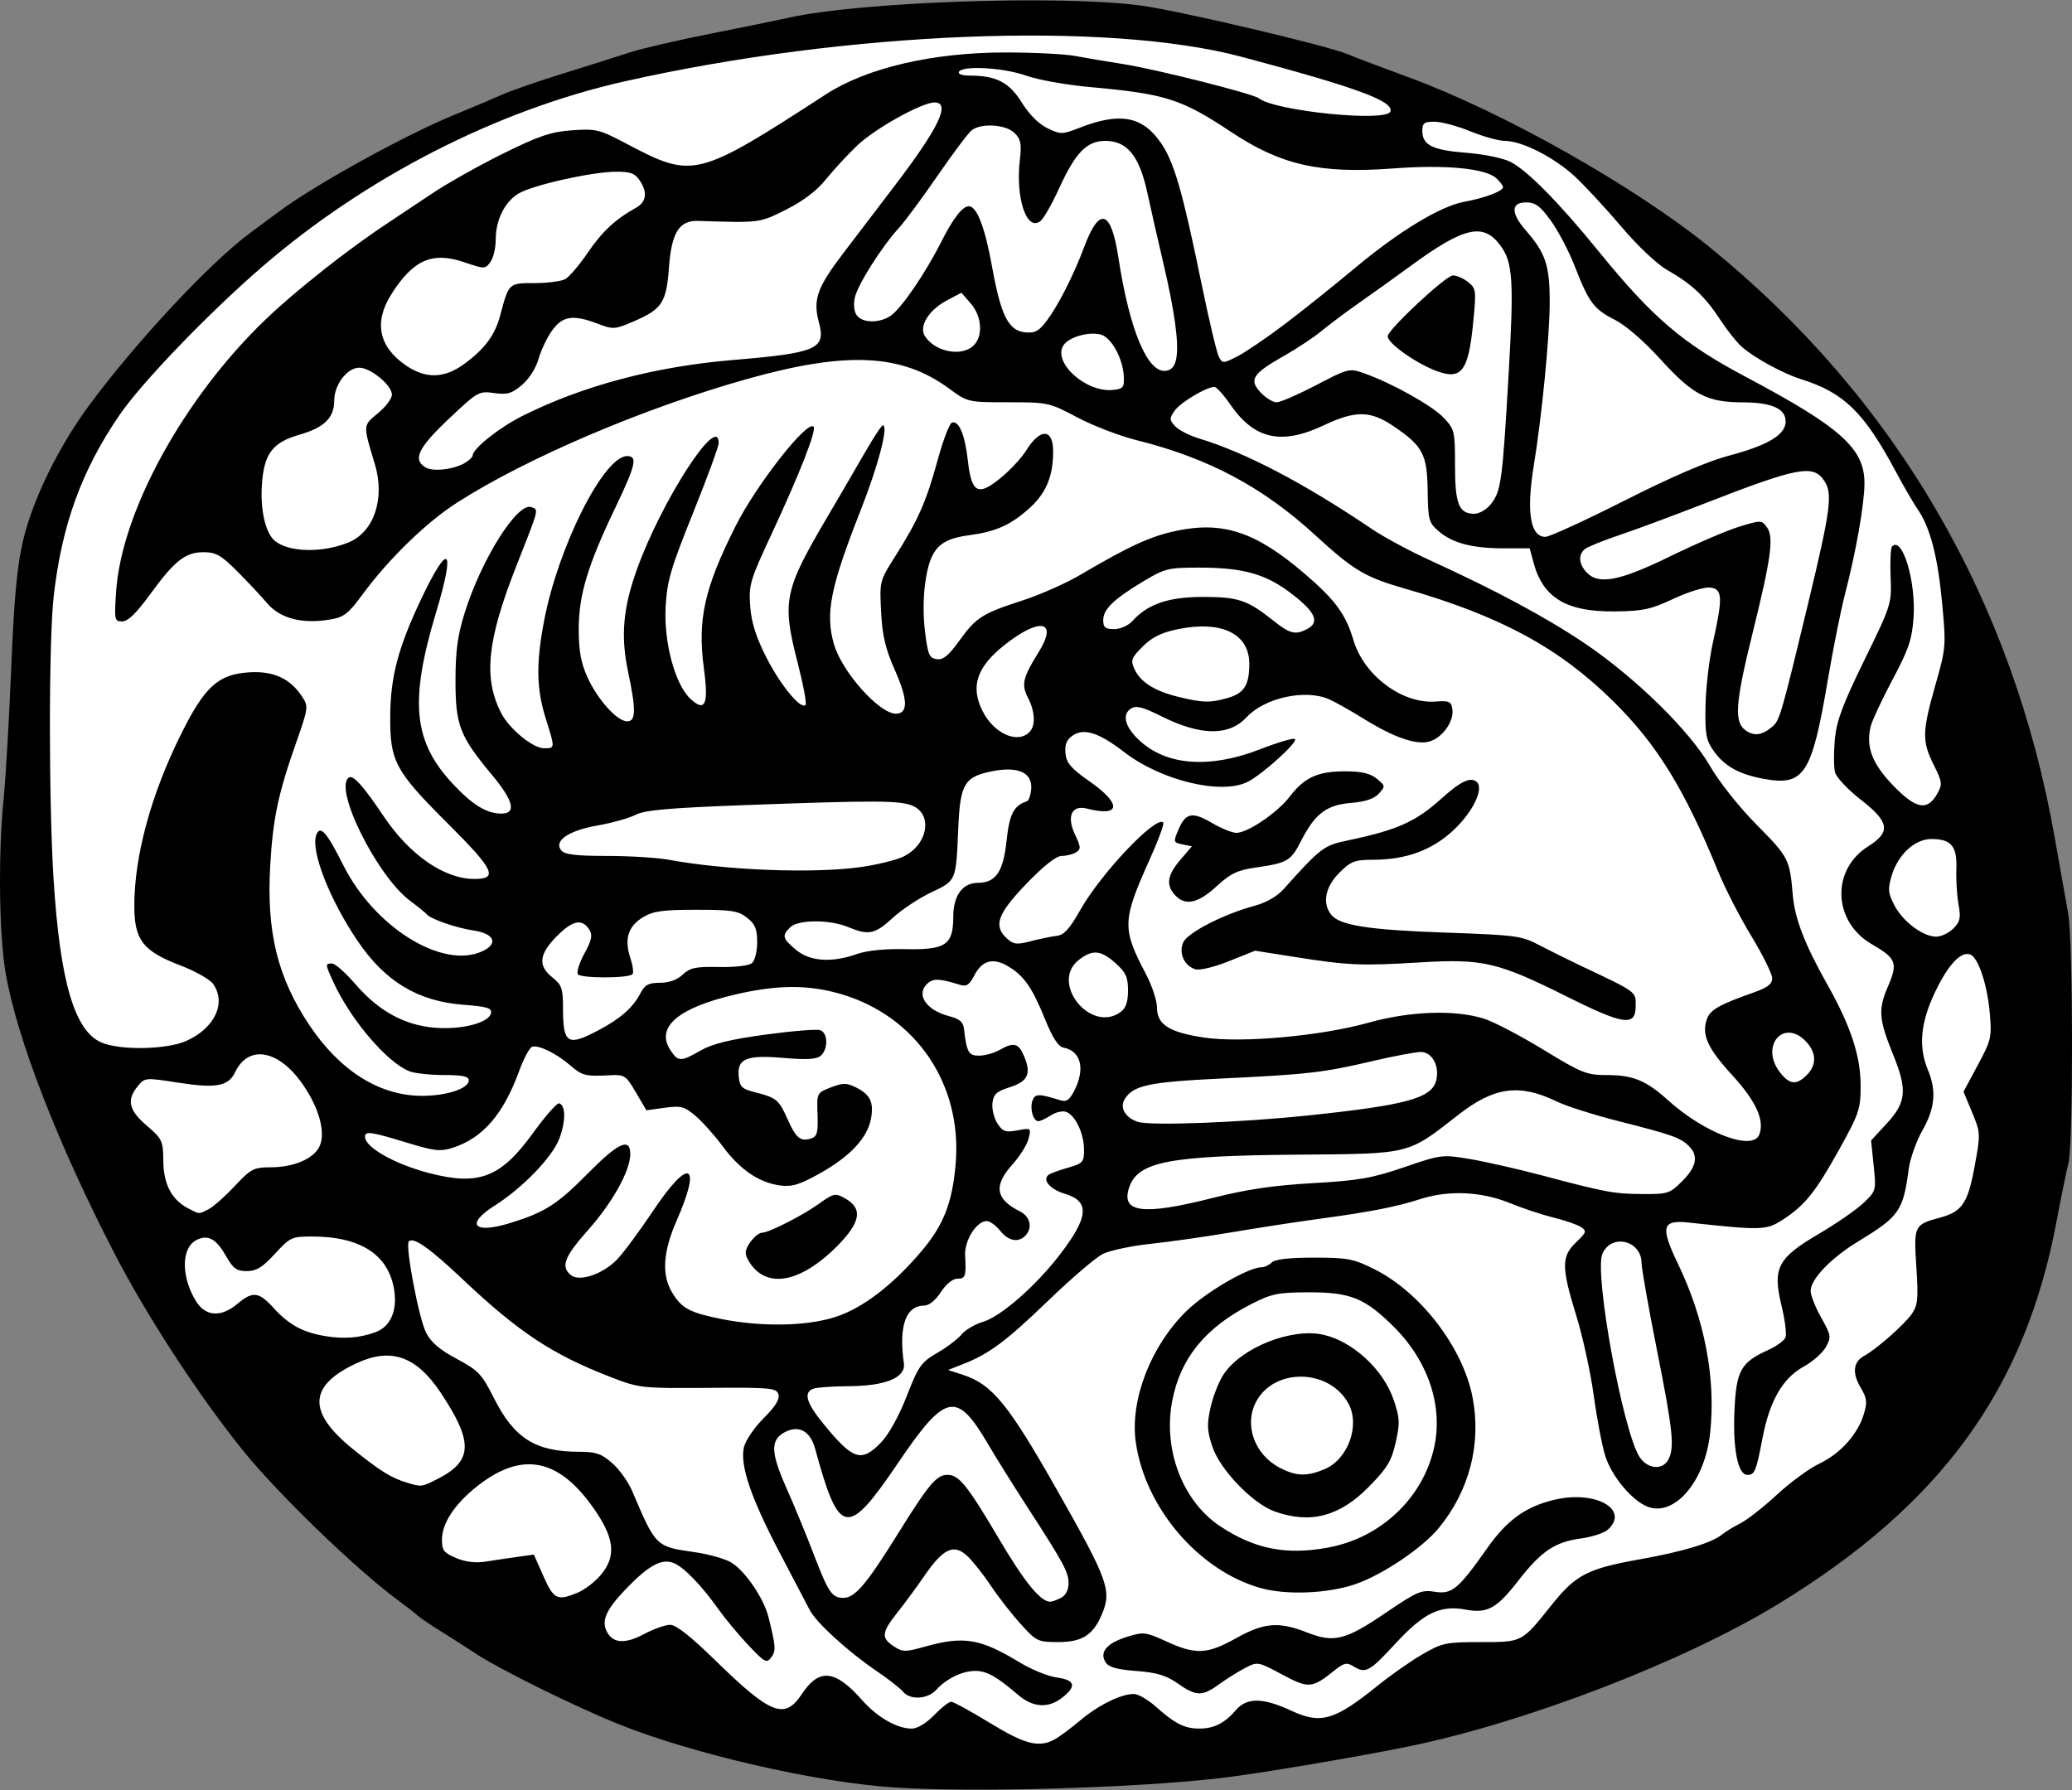 <?xml version="1.0" encoding="UTF-8" standalone="no"?>
<!-- Created with Inkscape (http://www.inkscape.org/) -->

<svg
   xmlns:dc="http://purl.org/dc/elements/1.1/"
   xmlns:cc="http://creativecommons.org/ns#"
   xmlns:rdf="http://www.w3.org/1999/02/22-rdf-syntax-ns#"
   xmlns:svg="http://www.w3.org/2000/svg"
   xmlns="http://www.w3.org/2000/svg"
   xmlns:sodipodi="http://sodipodi.sourceforge.net/DTD/sodipodi-0.dtd"
   xmlns:inkscape="http://www.inkscape.org/namespaces/inkscape"
   width="500"
   height="432"
   viewBox="0 0 132.292 114.3"
   version="1.1"
   id="svg8"
   inkscape:version="0.92.2 (5c3e80d, 2017-08-06)"
   sodipodi:docname="Emblem of Milos.svg">
  <rect x="0" y="0" width="132.292" height="114.3" fill="#808080" stroke="none"/>
  <defs
     id="defs2" />
  <sodipodi:namedview
     id="base"
     pagecolor="#ffffff"
     bordercolor="#666666"
     borderopacity="1.0"
     inkscape:pageopacity="0.0"
     inkscape:pageshadow="2"
     inkscape:zoom="0.7"
     inkscape:cx="241.18049"
     inkscape:cy="128.19746"
     inkscape:document-units="px"
     inkscape:current-layer="layer1"
     showgrid="false"
     units="px"
     inkscape:window-width="1280"
     inkscape:window-height="737"
     inkscape:window-x="-8"
     inkscape:window-y="-8"
     inkscape:window-maximized="1" />
  <g
     inkscape:label="Layer 1"
     inkscape:groupmode="layer"
     id="layer1"
     transform="translate(0,-182.7)">
    <path
       style="fill:#ffffff;stroke:none;stroke-width:0.265px;stroke-linecap:butt;stroke-linejoin:miter;stroke-opacity:1;fill-opacity:1"
       d="m 17.859,276.117 16.253,12.001 22.395,6.898 11.78,1.082 9.989,-0.835 20.212,-4.677 20.279,-13.13 10.056,-17.64 0.066,-21.591 -3.78,-16.82 -1.899,-5.788 -2.873,-4.844 -3.14,-3.875 -5.646,-5.78 -11.104,-8.155 -3.378,-1.512 -6.189,-2.717 -10.961,-3.78 -16.91,-1.009 -15.368,1.604 -11.827,2.539 -10.49,4.544 -10.691,6.749 -6.615,7.617 -5.546,8.085 -1.002,12.027 0.267,14.232 4.41,15.435 z"
       id="path821"
       inkscape:connector-curvature="0" />
    <path
       style="fill:#000000;stroke-width:0.245"
       d="m 57.059,296.835 c -4.972,-0.33 -12.789,-2.127 -17.536,-4.03 -2.878,-1.154 -7.873,-3.632 -9.321,-4.625 -0.35,-0.24 -1.226,-0.8 -1.947,-1.246 -0.721,-0.446 -1.439,-0.93 -1.596,-1.077 -0.156,-0.147 -0.726,-0.592 -1.266,-0.989 -2.664,-1.959 -7.682,-6.812 -9.912,-9.586 -2.836,-3.528 -6.088,-8.519 -8.16,-12.521 -3.606,-6.967 -6.231,-13.717 -6.956,-17.891 -0.428,-2.465 -0.489,-7.646 -0.13,-11.198 0.129,-1.283 0.346,-5.019 0.481,-8.304 0.186,-4.519 0.371,-6.505 0.761,-8.164 0.612,-2.609 2.262,-5.979 4.226,-8.635 3.016,-4.078 7.713,-9.106 10.275,-10.999 0.628,-0.464 1.438,-1.064 1.8,-1.334 2.353,-1.754 8.135,-4.944 11.297,-6.231 1.08,-0.44 2.409,-1.002 2.953,-1.249 0.544,-0.247 2.311,-0.86 3.928,-1.363 1.616,-0.502 3.546,-1.112 4.289,-1.355 0.743,-0.243 3.062,-0.779 5.155,-1.193 2.093,-0.414 4.302,-0.865 4.91,-1.003 4.55,-1.034 17.478,-1.481 22.584,-0.781 2.443,0.335 11.864,2.554 13.133,3.094 0.405,0.172 2.17,0.841 3.923,1.485 6.014,2.212 14.402,6.945 19.187,10.828 11.857,9.622 19.391,22.522 22.062,37.78 0.331,1.89 0.714,4.051 0.851,4.802 0.314,1.721 0.329,14.721 0.018,15.913 -0.127,0.488 -0.469,2.158 -0.76,3.711 -2.008,10.73 -7.365,18.097 -17.788,24.46 -5.963,3.64 -15.957,7.5 -23.443,9.054 -3.333,0.692 -9.9,1.797 -12.274,2.066 -5.584,0.632 -15.707,0.916 -20.743,0.582 z m 10.265,-3.061 c 0.295,-0.157 1.034,-0.703 1.641,-1.214 1.171,-0.985 2.603,-1.692 3.428,-1.692 0.274,0 0.913,0.371 1.419,0.824 1.2,1.073 1.823,1.386 2.762,1.386 0.937,0 1.615,-0.343 2.336,-1.182 0.701,-0.815 1.732,-0.801 3.548,0.046 1.867,0.872 2.758,0.613 5.488,-1.594 0.834,-0.674 2.123,-1.578 2.866,-2.009 1.263,-0.733 1.502,-0.784 3.706,-0.784 2.697,0 2.627,0.036 4.537,-2.356 1.56,-1.954 2.297,-2.334 5.712,-2.942 2.687,-0.478 4.545,-1.043 5.192,-1.579 0.203,-0.168 0.725,-0.486 1.161,-0.707 0.436,-0.221 1.485,-1.043 2.332,-1.828 0.847,-0.785 2.064,-1.677 2.706,-1.982 1.346,-0.641 2.442,-1.858 2.839,-3.151 0.238,-0.776 0.208,-1.019 -0.215,-1.736 -0.538,-0.911 -0.451,-1.626 0.241,-1.996 0.763,-0.408 2.579,-2.009 3.041,-2.679 0.383,-0.557 0.423,-0.968 0.29,-2.995 -0.173,-2.64 -0.139,-2.711 1.497,-3.149 1.429,-0.382 1.791,-0.917 2.227,-3.296 0.379,-2.061 0.375,-2.128 -0.163,-3.426 l -0.549,-1.324 0.91,-1.697 c 0.864,-1.612 0.903,-1.781 0.763,-3.353 -0.16,-1.803 -0.731,-3.512 -1.239,-3.707 -0.596,-0.229 -1.404,0.629 -2.243,2.38 -0.937,1.956 -1.083,3.51 -0.466,4.985 0.556,1.33 0.455,2.45 -0.347,3.86 -0.393,0.691 -0.789,1.81 -0.879,2.485 -0.356,2.667 -0.599,3.014 -3.233,4.614 -1.722,1.046 -3.028,2.406 -3.028,3.152 0,0.279 0.304,1.049 0.675,1.71 0.636,1.133 0.653,1.242 0.298,1.877 -0.208,0.371 -0.843,0.932 -1.412,1.246 -1.349,0.744 -2.178,2.184 -2.636,4.579 -0.406,2.123 -0.495,2.337 -0.971,2.337 -0.593,0 -0.925,-1.65 -0.819,-4.07 0.113,-2.59 0.404,-3.114 2.164,-3.908 0.525,-0.237 1.019,-0.599 1.098,-0.806 0.079,-0.207 -0.035,-1.111 -0.253,-2.011 -0.587,-2.413 -0.261,-3.044 2.366,-4.586 1.115,-0.654 2.399,-1.542 2.854,-1.972 0.819,-0.775 0.825,-0.796 0.661,-2.391 l -0.165,-1.609 1.016,-1.102 c 1.227,-1.331 1.303,-2.134 0.408,-4.337 -0.935,-2.302 -0.985,-2.913 -0.353,-4.381 0.654,-1.52 0.547,-1.801 -1.029,-2.715 -2.479,-1.436 -2.605,-4.744 -0.238,-6.238 1.476,-0.932 1.375,-1.562 -0.479,-3.002 -0.815,-0.633 -1.546,-1.414 -1.628,-1.74 -0.082,-0.325 -0.087,-1.263 -0.013,-2.084 0.108,-1.191 0.489,-2.216 1.885,-5.072 1.731,-3.541 1.749,-3.598 1.676,-5.338 -0.04,-0.967 0.003,-1.834 0.095,-1.927 0.661,-0.665 1.535,2.248 1.369,4.564 -0.099,1.385 -0.316,2.022 -1.341,3.946 -0.672,1.262 -1.299,2.605 -1.393,2.984 -0.323,1.308 0.09,2.387 1.45,3.791 1.449,1.496 2.172,1.627 2.798,0.508 0.339,-0.607 0.322,-0.748 -0.224,-1.841 -0.755,-1.51 -0.742,-2.117 0.105,-5.095 0.678,-2.382 0.688,-2.503 0.427,-5.278 -0.276,-2.943 -0.768,-4.817 -1.563,-5.957 -0.254,-0.365 -0.888,-1.457 -1.407,-2.428 -2.015,-3.763 -3.301,-5.015 -6.035,-5.872 -1.16,-0.364 -2.954,-1.344 -3.777,-2.062 -0.322,-0.281 -0.946,-1.064 -1.386,-1.739 -0.961,-1.474 -1.816,-2.278 -3.352,-3.152 -0.682,-0.388 -1.893,-1.53 -2.973,-2.802 -1.002,-1.181 -2.341,-2.624 -2.975,-3.208 -1.316,-1.211 -3.357,-2.247 -4.439,-2.252 -0.405,-0.002 -1.399,-0.277 -2.209,-0.61 -0.81,-0.334 -1.832,-0.609 -2.271,-0.613 -0.678,-0.005 -0.798,0.082 -0.798,0.578 0,0.914 0.645,1.237 2.806,1.405 1.136,0.088 2.362,0.341 2.833,0.585 1.083,0.56 3.09,2.596 5.594,5.676 3.484,4.284 5.375,5.901 9.411,8.043 6.078,3.226 7.587,4.577 7.587,6.792 0,1.315 -0.537,4.371 -1.249,7.11 -0.263,1.013 -0.754,3.468 -1.091,5.455 -1.028,6.065 -1.508,6.799 -4.126,6.31 -1.544,-0.288 -2.469,-0.805 -3.149,-1.759 -0.5,-0.701 -0.567,-1.063 -0.535,-2.888 0.02,-1.148 0.233,-2.97 0.473,-4.05 0.644,-2.897 0.617,-3.42 -0.177,-3.512 -0.36,-0.042 -1.4,0.277 -2.332,0.714 -1.461,0.685 -1.957,0.792 -3.769,0.81 -3.073,0.031 -4.565,-0.865 -5.171,-3.106 l -0.249,-0.921 -1.648,-0.001 c -2.022,-0.002 -3.277,-0.331 -4.163,-1.093 -0.629,-0.541 -0.677,-0.719 -0.702,-2.584 -0.031,-2.326 -0.31,-2.856 -2.167,-4.115 -1.49,-1.011 -2.436,-1.024 -4.473,-0.061 -2.705,1.278 -4.433,0.892 -5.963,-1.332 -0.425,-0.618 -0.882,-1.123 -1.016,-1.123 -0.505,0 -2.17,0.997 -2.535,1.517 -0.344,0.491 -0.342,0.584 0.024,0.988 0.222,0.245 0.91,0.599 1.529,0.787 2.993,0.907 6.708,2.854 11.061,5.797 0.746,0.504 2.406,1.397 3.689,1.983 4.222,1.929 7.419,3.646 9.878,5.304 3.236,2.182 6.702,5.578 8.011,7.85 0.583,1.011 1.853,2.609 2.973,3.74 2.032,2.051 2.106,2.195 2.299,4.465 0.129,1.524 0.759,3.159 2.2,5.715 1.495,2.652 2.133,4.582 2.133,6.454 0,1.521 -0.092,1.796 -1.375,4.106 -1.517,2.731 -2.203,3.579 -3.637,4.497 -1.017,0.65 -1.339,0.659 -5.949,0.159 -1.728,-0.187 -1.844,0.252 -0.699,2.636 1.707,3.552 2.424,7.32 2.053,10.793 -0.346,3.235 -2.431,5.54 -4.186,4.627 -0.98,-0.51 -2.118,-1.932 -2.503,-3.128 -0.204,-0.633 -0.536,-2.366 -0.739,-3.852 -0.202,-1.485 -0.705,-3.791 -1.117,-5.124 -0.958,-3.098 -0.96,-3.788 -0.017,-4.691 0.669,-0.641 0.695,-0.725 0.307,-0.979 -0.234,-0.153 -1.021,-0.425 -1.75,-0.604 -0.729,-0.179 -1.999,-0.601 -2.823,-0.937 -1.79,-0.73 -3.879,-0.82 -5.671,-0.243 -1.545,0.498 -3.236,0.827 -6.505,1.269 -1.418,0.192 -3.903,0.574 -5.523,0.849 -1.62,0.276 -3.961,0.609 -5.201,0.741 -1.241,0.132 -2.621,0.427 -3.068,0.656 -0.447,0.229 -1.997,1.557 -3.445,2.952 -2.714,2.615 -3.789,3.417 -5.452,4.069 l -0.965,0.378 0.965,0.315 c 1.852,0.604 2.891,1.879 6,7.363 3.262,5.753 3.497,6.407 2.855,7.925 -0.562,1.328 -1.26,1.772 -2.787,1.772 -1.299,0 -1.393,-0.045 -2.399,-1.156 -0.576,-0.636 -1.436,-1.741 -1.912,-2.455 -0.476,-0.714 -1.151,-1.565 -1.501,-1.891 -0.85,-0.793 -1.526,-0.481 -2.718,1.252 -0.494,0.718 -1.278,1.783 -1.742,2.367 -1.008,1.267 -1.044,1.618 -0.227,2.154 0.573,0.375 0.723,0.376 2.041,0.006 2.417,-0.678 3.501,-0.496 5.97,1.006 0.763,0.464 1.84,0.905 2.393,0.979 1.173,0.157 1.284,0.552 0.359,1.28 -0.899,0.707 -1.879,0.644 -2.843,-0.184 -1.351,-1.16 -1.989,-1.517 -2.714,-1.517 -0.828,0 -1.845,0.491 -2.488,1.202 -0.554,0.612 -1.671,0.676 -2.131,0.122 -0.18,-0.217 -0.939,-0.81 -1.687,-1.318 -1.828,-1.242 -3.835,-3.072 -4.261,-3.884 -0.191,-0.365 -1.071,-2.044 -1.956,-3.732 -1.811,-3.456 -2.507,-5.513 -2.254,-6.665 0.093,-0.422 0.657,-1.255 1.257,-1.854 0.758,-0.758 1.046,-1.224 0.948,-1.533 -0.13,-0.409 -0.492,-0.442 -4.491,-0.412 -4.249,0.032 -4.392,0.016 -6.191,-0.679 -3.743,-1.446 -5.889,-2.862 -9.48,-6.256 -2.122,-2.005 -3.133,-2.716 -3.435,-2.415 -0.246,0.246 0.633,4.9 1.1,5.823 0.309,0.611 0.874,1.094 1.957,1.673 1.38,0.738 1.601,0.97 2.363,2.483 1.31,2.601 2.652,3.449 5.462,3.452 1.067,9.8e-4 1.418,0.122 2.105,0.726 0.454,0.398 1.026,1.199 1.273,1.78 1.507,3.553 1.506,3.552 3.987,3.903 0.88,0.125 1.925,0.418 2.324,0.653 0.877,0.516 2.09,2.284 2.388,3.48 0.474,1.902 0.492,2.158 0.183,2.581 -0.294,0.402 -0.409,0.341 -1.45,-0.758 -0.622,-0.657 -1.484,-1.692 -1.916,-2.299 -1.112,-1.565 -2.226,-2.712 -2.885,-2.969 -0.755,-0.294 -1.587,0.162 -3.029,1.661 -1.268,1.318 -1.588,2.041 -1.213,2.741 0.397,0.741 1.157,0.786 2.371,0.141 0.612,-0.326 1.363,-0.592 1.668,-0.592 0.368,0 1.322,0.75 2.834,2.228 3.602,3.52 4.469,3.86 5.577,2.187 1.095,-1.655 2.119,-1.553 3.828,0.381 0.982,1.111 2.237,1.833 3.187,1.833 0.352,0 0.926,-0.347 1.423,-0.859 0.458,-0.473 0.949,-0.858 1.091,-0.858 0.142,9.8e-4 1.25,0.608 2.463,1.35 2.246,1.374 3.124,1.6 4.133,1.064 z m 7.873,-3.576 c -0.741,-0.52 -1.334,-0.698 -2.648,-0.798 -1.25,-0.095 -1.764,-0.241 -1.963,-0.558 -0.405,-0.646 0.083,-1.222 1.376,-1.624 1.054,-0.327 1.181,-0.312 2.522,0.302 1.861,0.852 2.598,0.817 4.438,-0.213 1.788,-1 2.731,-1.075 4.541,-0.362 1.712,0.675 2.443,0.489 5.042,-1.279 1.972,-1.342 2.25,-1.46 3.109,-1.323 1.089,0.174 1.488,-0.159 3.344,-2.789 1.276,-1.808 2.473,-2.665 4.325,-3.095 2.606,-0.606 4.788,0.637 3.37,1.92 -0.237,0.214 -1.016,0.467 -1.732,0.562 -1.635,0.217 -2.532,0.823 -3.973,2.683 -1.381,1.782 -1.979,2.114 -3.356,1.859 -1.639,-0.304 -2.682,0.2 -4.505,2.176 -1.666,1.806 -1.898,1.93 -2.691,1.434 -0.402,-0.251 -0.589,-0.211 -1.163,0.249 -1.468,1.178 -1.666,1.195 -3.371,0.284 -1.56,-0.833 -1.567,-0.835 -2.384,-0.406 -0.451,0.236 -1.195,0.703 -1.654,1.038 -1.06,0.773 -1.453,0.764 -2.63,-0.062 z m 5.305,-6.089 c -3.971,-1.106 -7.434,-5.171 -7.993,-9.38 -0.355,-2.673 0.985,-6.107 3.241,-8.31 1.24,-1.211 3.963,-2.799 4.799,-2.799 0.19,0 0.483,-0.138 0.652,-0.307 0.203,-0.203 1.11,-0.307 2.688,-0.307 2.153,0 2.522,0.07 3.854,0.735 2.953,1.473 5.66,5 6.274,8.174 0.576,2.976 -0.193,5.963 -2.151,8.352 -1.052,1.283 -3.61,3.003 -5.35,3.596 -1.743,0.594 -4.376,0.702 -6.014,0.245 z m 4.308,-2.592 c 3.327,-0.615 5.999,-3.119 6.74,-6.317 0.617,-2.663 -0.341,-5.571 -2.564,-7.783 -1.833,-1.824 -2.762,-2.201 -5.415,-2.197 -1.962,0.004 -2.371,0.086 -3.651,0.736 -2.94,1.494 -4.545,3.449 -5.073,6.179 -0.606,3.136 0.661,6.445 3.078,8.037 2.205,1.452 4.198,1.842 6.885,1.345 z m -3.424,-2.304 c -1.412,-0.503 -3.49,-2.665 -3.98,-4.14 -0.34,-1.022 -0.357,-1.416 -0.112,-2.512 0.16,-0.715 0.537,-1.666 0.837,-2.113 1.145,-1.704 4.32,-2.966 6.344,-2.522 1.889,0.415 3.847,2.22 4.503,4.151 0.398,1.17 0.413,1.481 0.134,2.727 -0.265,1.183 -0.535,1.631 -1.701,2.821 -1.871,1.91 -3.741,2.403 -6.026,1.589 z m 3.17,-2.691 c 1.521,-0.636 2.31,-2.825 1.523,-4.229 -1.23,-2.194 -4.689,-2.263 -5.862,-0.117 -0.817,1.495 -0.125,3.425 1.531,4.269 1.024,0.522 1.698,0.54 2.808,0.076 z m -16.802,8.2 c 0.293,-0.157 0.473,-0.51 0.471,-0.921 -0.005,-0.723 -0.304,-1.277 -2.652,-4.9 -0.853,-1.317 -1.973,-3.111 -2.488,-3.988 -2.014,-3.427 -2.709,-3.277 -5.773,1.242 -3.222,4.753 -3.739,4.661 -5.265,-0.935 -0.314,-1.153 -1.045,-1.548 -1.958,-1.059 -0.902,0.483 -0.879,1.299 0.098,3.498 0.499,1.122 1.283,3.023 1.743,4.226 0.964,2.519 1.185,2.846 1.922,2.846 0.73,0 1.472,-0.87 3.45,-4.05 2,-3.216 2.495,-3.805 3.194,-3.805 0.733,0 1.259,0.655 3.303,4.113 1.618,2.739 2.637,3.988 3.252,3.988 0.126,0 0.442,-0.114 0.703,-0.254 z m -30.865,-0.326 c 0.441,-0.184 1.1,-0.69 1.465,-1.123 0.966,-1.148 0.892,-2.246 -0.266,-3.989 -2.298,-3.457 -4.701,-3.989 -7.614,-1.687 -1.453,1.148 -2.257,2.371 -2.257,3.431 0,0.67 0.13,0.836 0.912,1.162 0.609,0.254 1.241,0.328 1.902,0.222 0.545,-0.087 1.455,-0.223 2.023,-0.301 l 1.033,-0.142 0.611,1.381 c 0.656,1.483 0.885,1.592 2.191,1.046 z m -8.924,-7.272 c 2.224,-1.135 2.264,-2.351 0.181,-5.481 -1.572,-2.362 -3.193,-2.923 -5.42,-1.876 -3.047,1.432 -3.105,3.113 -0.189,5.467 1.727,1.394 2.441,1.837 3.456,2.145 0.917,0.278 0.93,0.277 1.972,-0.255 z m 78.55,-1.215 c 0.414,-0.774 0.303,-1.846 -0.725,-7.012 -0.537,-2.7 -0.979,-5.196 -0.981,-5.547 -0.008,-1.442 -1.905,-1.904 -2.495,-0.608 -0.551,1.209 1.303,11.368 2.373,13 0.502,0.766 1.461,0.854 1.828,0.167 z m -50.264,-1.097 c 0.486,-0.501 1.14,-1.682 1.636,-2.952 0.757,-1.94 0.921,-2.172 1.964,-2.779 0.626,-0.364 1.323,-0.894 1.55,-1.177 0.227,-0.283 0.845,-0.645 1.374,-0.803 1.126,-0.337 3.351,-2.282 4.871,-4.257 1.872,-2.433 1.958,-3.433 0.337,-3.919 -0.926,-0.277 -1.441,-0.865 -1.049,-1.197 0.106,-0.09 0.662,-0.297 1.235,-0.46 0.973,-0.277 1.043,-0.355 1.043,-1.158 0,-1.016 -0.549,-2.186 -1.13,-2.409 -0.227,-0.087 -0.669,0.01 -0.982,0.216 -0.314,0.206 -0.677,0.374 -0.808,0.374 -0.333,0 -0.559,-0.829 -0.364,-1.338 0.161,-0.42 0.408,-0.421 1.732,-0.008 0.429,0.134 0.61,0.019 0.921,-0.582 0.729,-1.409 0.441,-2.558 -0.694,-2.771 -0.317,-0.06 -0.691,-0.64 -1.162,-1.804 -0.829,-2.046 -1.354,-2.796 -2.379,-3.396 -0.958,-0.561 -1.645,-0.365 -2.15,0.612 -0.308,0.596 -0.49,0.71 -0.918,0.576 -1.242,-0.387 -1.661,-0.413 -2.008,-0.126 -0.842,0.699 -0.178,1.749 1.352,2.14 0.654,0.167 0.876,0.363 0.928,0.819 0.171,1.491 0.294,1.704 0.979,1.695 0.369,-0.005 0.947,-0.167 1.284,-0.36 0.917,-0.524 1.218,-0.447 1.575,0.403 0.47,1.117 0.241,1.606 -0.925,1.975 -0.839,0.266 -1.033,0.444 -1.098,1.013 -0.044,0.38 0.1,0.964 0.318,1.298 0.344,0.525 0.517,0.584 1.28,0.441 0.872,-0.164 0.881,-0.157 0.707,0.533 -0.096,0.384 -0.554,1.118 -1.017,1.63 -1.235,1.367 -1.1,2.23 0.471,3.013 0.625,0.311 0.806,0.994 0.396,1.488 -0.444,0.535 -1.124,0.43 -1.665,-0.257 -0.266,-0.338 -0.652,-0.614 -0.859,-0.614 -0.65,0 -1.431,1.249 -1.376,2.201 0.076,1.32 0.022,1.481 -0.507,1.481 -0.289,0 -0.716,0.351 -1.043,0.856 -0.34,0.526 -0.753,0.857 -1.069,0.859 -1.171,0.006 -1.63,1.314 -1.291,3.678 0.132,0.918 -1.149,1.454 -3.514,1.468 -1.035,0.006 -2.057,0.079 -2.271,0.161 -0.63,0.242 -0.452,0.887 0.606,2.188 1.929,2.373 2.456,2.55 3.719,1.247 z m -32.281,-7.045 c 0.934,-0.343 1.387,-1.314 1.211,-2.597 -0.318,-2.317 -2.113,-3.514 -5.27,-3.514 -1.28,0 -1.394,0.053 -2.359,1.105 -0.794,0.865 -1.184,1.105 -1.795,1.105 -0.654,0 -0.871,-0.16 -1.34,-0.982 -0.628,-1.101 -1.164,-1.381 -1.898,-0.988 -0.951,0.509 -0.958,2.327 -0.015,3.873 0.612,1.003 1.603,1.072 2.658,0.184 0.975,-0.821 1.358,-0.776 2.309,0.27 0.986,1.084 1.884,1.567 3.357,1.803 1.145,0.184 2.165,0.1 3.141,-0.258 z m 29.321,-0.957 c 1.763,-0.556 3.694,-2.028 5.568,-4.245 1.391,-1.645 1.953,-3.097 2.159,-5.573 0.419,-5.044 -2.505,-9.381 -7.285,-10.805 -2.087,-0.621 -4.075,-0.617 -6.788,0.016 -3.657,0.853 -5.101,2.089 -4.144,3.549 0.496,0.756 0.66,0.758 1.941,0.024 0.747,-0.428 1.872,-0.703 4.143,-1.013 1.715,-0.234 3.289,-0.36 3.498,-0.279 0.487,0.187 0.493,1.235 0.011,1.636 -0.268,0.223 -0.905,0.26 -2.319,0.137 -2.411,-0.21 -3.02,0.034 -2.91,1.167 0.066,0.686 0.196,0.811 1.058,1.027 1.341,0.335 1.512,0.476 2.052,1.697 0.54,1.22 0.831,1.464 1.495,1.253 0.403,-0.128 0.467,-0.359 0.427,-1.534 -0.047,-1.38 -0.045,-1.384 0.85,-1.731 0.758,-0.293 1.002,-0.296 1.573,-0.016 0.94,0.461 1.186,0.963 0.989,2.015 -0.231,1.231 -1.332,2.41 -3.257,3.486 -1.317,0.737 -1.784,0.878 -2.557,0.774 -1.339,-0.18 -2.553,-1.01 -3.651,-2.495 -0.521,-0.705 -1.306,-1.584 -1.745,-1.953 -0.709,-0.597 -0.928,-0.654 -1.964,-0.511 l -1.166,0.16 -0.67,-1.144 c -0.638,-1.089 -0.719,-1.141 -1.679,-1.092 -1.546,0.08 -1.738,0.032 -2.504,-0.626 -0.908,-0.78 -2.056,-1.339 -2.445,-1.19 -0.166,0.064 -0.53,0.744 -0.811,1.511 -1.021,2.799 -2.322,4.308 -4.253,4.934 -0.787,0.255 -1.166,0.213 -2.958,-0.334 -2.286,-0.697 -2.644,-0.747 -2.644,-0.364 0,0.67 1.899,1.744 4.094,2.316 3.175,0.827 4.573,0.289 6.627,-2.552 0.786,-1.087 1.54,-1.944 1.675,-1.903 0.423,0.127 0.427,1.161 0.008,2.258 -0.452,1.184 -2.345,3.145 -4.12,4.27 -1.907,1.208 -1.347,1.837 0.992,1.113 2.217,-0.686 2.997,-1.184 4.954,-3.168 1.94,-1.966 2.706,-2.314 2.706,-1.231 0,1.055 -1.129,3.088 -2.69,4.845 -1.523,1.714 -1.762,2.335 -1.107,2.879 0.543,0.451 2.037,-0.051 2.948,-0.989 0.399,-0.411 1.444,-1.822 2.322,-3.135 2.288,-3.424 3.118,-3.067 1.491,0.64 -0.885,2.017 -0.973,3.485 -0.276,4.628 0.602,0.987 1.124,1.263 3.162,1.669 2.525,0.503 5.372,0.455 7.196,-0.12 z m -5.079,-3.056 c -0.331,-0.331 -0.603,-0.811 -0.603,-1.067 0,-0.444 0.702,-1.277 1.076,-1.277 0.401,0 2.553,-1.095 3.543,-1.804 1.002,-0.717 1.096,-0.738 1.718,-0.39 1.161,0.649 1.017,1.529 -0.5,3.058 -2.079,2.095 -4.059,2.655 -5.235,1.479 z m -34.892,-3.842 c 0.295,-0.15 1.044,-0.812 1.664,-1.473 1.039,-1.107 1.218,-1.201 2.279,-1.201 1.501,0 2.779,-0.55 3.145,-1.353 0.413,-0.907 -0.078,-2.585 -1.205,-4.121 -1.516,-2.065 -3.362,-2.33 -4.191,-0.601 -0.435,0.908 -1.209,1.048 -3.677,0.664 -2.068,-0.322 -2.094,-0.319 -2.546,0.238 -0.717,0.886 -0.571,1.521 0.58,2.511 0.991,0.852 1.045,0.967 1.058,2.268 0.016,1.492 0.54,2.479 1.611,3.029 0.72,0.37 0.633,0.368 1.281,0.039 z M 77.438,259.192 c 2.149,-0.545 3.867,-0.799 6.378,-0.942 2.945,-0.168 3.781,-0.314 5.84,-1.019 2.361,-0.808 2.436,-0.817 4.196,-0.521 0.986,0.166 3.052,0.635 4.592,1.043 4.111,1.09 4.6,1.18 6.446,1.192 1.591,0.01 1.726,-0.034 2.516,-0.824 0.917,-0.917 1.051,-1.615 0.428,-2.237 -0.537,-0.537 -1.065,-0.724 -4.461,-1.584 -1.576,-0.399 -3.357,-0.964 -3.959,-1.256 -2.403,-1.167 -4.012,-0.949 -6.318,0.853 -3.253,2.542 -2.978,2.474 -10.214,2.533 -8.29,0.067 -10.239,0.448 -10.792,2.107 -0.536,1.608 0.897,1.784 5.347,0.655 z m 34.888,-4.043 c 0.35,-0.913 -0.209,-2.139 -1.735,-3.802 -1.585,-1.727 -1.975,-2.61 -1.594,-3.611 0.216,-0.568 0.818,-0.904 2.988,-1.667 0.868,-0.305 1.166,-0.536 1.166,-0.903 0,-0.271 -0.6,-1.484 -1.333,-2.694 -0.733,-1.21 -1.68,-3.051 -2.104,-4.089 -2.171,-5.317 -3.93,-8.169 -6.75,-10.942 -3.451,-3.395 -7.188,-5.411 -13.256,-7.153 -2.553,-0.733 -3.284,-1.168 -5.716,-3.4 -3.372,-3.094 -6.837,-4.938 -11.422,-6.08 -1.08,-0.269 -2.784,-0.923 -3.787,-1.455 -1.789,-0.948 -1.872,-0.966 -4.409,-0.966 -2.577,0 -2.589,-0.003 -3.778,-0.876 -3.024,-2.22 -6.499,-2.394 -12.789,-0.64 -6.58,1.834 -14.148,5.054 -18.625,7.924 -1.971,1.263 -4.389,3.616 -6.066,5.904 -0.871,1.188 -1.164,1.413 -2.029,1.559 -1.795,0.303 -3.199,-0.06 -4.035,-1.044 -0.408,-0.48 -1.278,-1.408 -1.935,-2.063 -1.003,-1 -1.341,-1.19 -2.115,-1.19 -1.171,0 -1.852,0.537 -3.429,2.706 -0.865,1.189 -1.405,1.713 -1.766,1.713 -0.496,0 -0.514,-0.089 -0.393,-1.902 0.341,-5.115 4.329,-12.377 9.542,-17.377 1.925,-1.846 5.316,-4.523 7.797,-6.154 0.593,-0.39 1.864,-1.237 2.823,-1.882 0.959,-0.645 2.999,-1.793 4.532,-2.551 2.316,-1.145 3.064,-1.398 4.419,-1.494 1.537,-0.109 1.739,-0.058 3.52,0.881 4.213,2.222 4.451,2.162 12.69,-3.179 2.612,-1.693 6.815,-2.672 11.478,-2.672 1.789,0 3.782,0.101 4.43,0.224 0.648,0.123 2.007,0.352 3.019,0.509 2.097,0.325 8.322,1.893 8.706,2.192 1.056,0.824 8.168,1.539 8.405,0.845 0.225,-0.658 -2.177,-1.541 -9.501,-3.492 -8.591,-2.288 -25.195,-1.628 -39.381,1.565 -8.149,1.834 -16.509,6.11 -23.145,11.836 -3.408,2.941 -7.685,7.383 -9.111,9.463 -2.424,3.536 -3.698,7.045 -4.209,11.592 -0.32,2.85 -0.321,13.128 -0.002,18.133 0.415,6.504 1.344,9.639 3.069,10.36 1.217,0.508 4.18,0.445 5.414,-0.115 1.81,-0.822 2.555,-2.412 1.701,-3.631 -0.202,-0.288 -1.138,-0.818 -2.081,-1.179 -2.406,-0.919 -2.953,-1.625 -2.953,-3.81 0,-3.172 1.063,-7.092 2.963,-10.921 1.527,-3.079 2.384,-3.862 4.367,-3.989 1.553,-0.099 2.621,0.39 3.38,1.548 0.415,0.633 0.404,0.716 -0.364,2.901 -1.17,3.33 -1.499,4.887 -1.671,7.929 -0.238,4.214 0.474,7.112 2.492,10.136 1.937,2.903 4.442,4.496 7.12,4.528 1.604,0.019 3.068,-0.453 3.068,-0.99 0,-0.253 -0.401,-0.338 -1.58,-0.338 -0.869,0 -1.857,-0.106 -2.196,-0.235 -1.425,-0.542 -3.775,-3.298 -4.883,-5.727 -0.513,-1.125 -0.515,-1.158 -0.07,-1.158 0.195,0 0.869,0.596 1.498,1.325 1.49,1.726 3.153,2.63 5.111,2.778 1.705,0.129 3.422,-0.325 3.539,-0.936 0.062,-0.323 -0.249,-0.418 -1.732,-0.53 -2.931,-0.222 -5.02,-1.476 -6.779,-4.071 -1.807,-2.665 -3.022,-5.788 -2.64,-6.785 0.246,-0.642 0.66,-0.176 1.717,1.934 1.988,3.969 6.326,6.666 8.863,5.51 1.062,-0.484 0.801,-1.132 -0.537,-1.332 -1.14,-0.171 -2.769,-0.739 -3.011,-1.051 -0.068,-0.087 -0.536,-0.466 -1.042,-0.843 -2.131,-1.588 -4.932,-7.246 -3.903,-7.882 0.27,-0.167 0.944,0.587 2.19,2.451 1.671,2.499 3.883,4.032 5.818,4.032 1.534,0 1.255,-0.587 -1.665,-3.502 -3.425,-3.419 -3.735,-3.998 -3.713,-6.931 0.019,-2.458 0.503,-4.312 1.909,-7.299 1.821,-3.872 2.294,-3.531 1.013,0.729 -1.704,5.667 -1.452,8.229 1.074,10.93 1.257,1.344 2.162,1.899 3.095,1.899 0.984,0 0.786,-0.811 -0.605,-2.483 -2.051,-2.464 -2.317,-3.152 -2.319,-5.986 -0.001,-1.882 0.131,-2.884 0.569,-4.296 1.076,-3.469 3.391,-7.145 4.283,-6.803 0.467,0.179 0.513,0.001 -0.978,3.787 -1.863,4.733 -2.107,7.138 -0.951,9.375 0.517,1 2.02,2.233 2.721,2.233 0.725,0 0.724,0.03 0.111,-1.924 -0.588,-1.876 -0.615,-3.488 -0.103,-6.189 0.902,-4.754 3.816,-10.543 5.307,-10.543 0.68,0 0.549,0.576 -0.748,3.281 -1.768,3.687 -2.343,5.593 -2.343,7.766 5.39e-4,1.382 0.138,2.147 0.553,3.068 0.641,1.423 1.9,2.823 2.54,2.823 0.562,0 0.575,-0.724 0.054,-3.191 -0.472,-2.237 -0.319,-4.026 0.554,-6.472 1.566,-4.387 5.236,-10.069 5.236,-8.107 0,0.218 -0.74,2.234 -1.644,4.48 -1.43,3.553 -1.657,4.333 -1.745,6 -0.119,2.257 0.601,4.928 1.575,5.843 0.949,0.892 1.18,0.382 0.87,-1.919 -0.421,-3.132 0.025,-5.136 2.029,-9.115 1.329,-2.64 4.554,-6.753 4.969,-6.338 0.211,0.211 -0.864,2.963 -2.683,6.869 -1.371,2.943 -1.458,3.239 -1.36,4.593 0.076,1.044 0.363,1.957 1.03,3.272 0.898,1.769 2.197,3.347 2.504,3.041 0.083,-0.083 -0.137,-1.267 -0.488,-2.631 -1.034,-4.013 -0.905,-4.648 1.919,-9.442 0.72,-1.223 1.77,-3.025 2.332,-4.003 0.562,-0.979 1.088,-1.78 1.168,-1.78 0.383,0 -0.287,2.565 -1.421,5.444 -1.926,4.891 -2.26,6.567 -1.7,8.522 0.506,1.766 2.892,4.445 3.958,4.445 0.789,0 0.772,-0.89 -0.052,-2.751 -0.618,-1.396 -0.814,-2.222 -0.893,-3.754 -0.1,-1.949 -0.093,-1.976 0.91,-3.559 1.451,-2.29 1.986,-3.503 2.697,-6.117 0.346,-1.271 0.759,-2.355 0.919,-2.408 0.442,-0.147 0.829,0.783 1.015,2.438 0.232,2.066 0.646,2.285 2.09,1.102 0.608,-0.498 1.338,-1.282 1.622,-1.741 0.903,-1.461 1.734,-1.436 1.732,0.052 -0.003,1.581 -0.45,2.654 -1.503,3.606 -1.202,1.086 -2.148,1.51 -3.882,1.74 -1.848,0.245 -2.427,0.836 -2.748,2.802 -0.163,1.001 -0.183,2.236 -0.052,3.314 0.183,1.508 0.275,1.728 0.75,1.795 0.41,0.058 0.754,-0.218 1.417,-1.141 1.095,-1.524 1.482,-1.773 4.023,-2.594 1.129,-0.365 2.786,-1.095 3.682,-1.622 3.189,-1.878 4.539,-2.497 6.202,-2.843 2.963,-0.618 5.04,0.073 8.122,2.703 1.991,1.698 2.67,2.617 3.158,4.27 0.667,2.26 3.104,4.089 5.241,3.933 0.881,-0.064 1.009,-0.006 1.08,0.49 0.105,0.737 -0.555,1.721 -1.361,2.027 -0.828,0.315 -2.288,-0.169 -4.328,-1.434 -0.83,-0.515 -1.819,-1.07 -2.196,-1.234 -1.515,-0.657 -4.096,-0.091 -5.255,1.154 -1.126,1.209 -2.925,1.191 -5.42,-0.054 -1.22,-0.609 -1.631,-0.713 -1.964,-0.499 -0.524,0.338 -0.419,1.011 0.275,1.764 1.709,1.855 4.576,2.151 7.992,0.826 1.133,-0.44 2.127,-0.731 2.209,-0.647 0.193,0.198 -2.044,2.229 -3.001,2.724 -1.672,0.865 -5.53,-0.058 -7.905,-1.89 -1.618,-1.248 -2.579,-1.554 -3.297,-1.051 -0.385,0.269 -0.506,0.575 -0.451,1.134 0.061,0.622 0.352,0.959 1.548,1.796 2.064,1.445 1.98,2.281 -0.174,1.73 -0.983,-0.252 -1.321,0.496 -0.757,1.677 0.367,0.77 0.375,0.916 0.063,1.113 -0.198,0.125 -0.609,0.229 -0.913,0.231 -0.364,0.002 -1.142,0.615 -2.267,1.783 -1.85,1.922 -2.121,2.69 -1.234,3.493 0.42,0.38 0.628,0.403 1.534,0.167 0.577,-0.15 1.32,-0.303 1.651,-0.34 0.457,-0.051 0.82,-0.452 1.502,-1.663 1.309,-2.322 4.83,-6.035 5.289,-5.576 0.075,0.075 -0.304,1.116 -0.844,2.314 -1.784,3.962 -1.801,4.44 -0.261,7.367 0.389,0.74 0.707,1.708 0.707,2.151 0,1.075 0.79,1.574 3.013,1.904 2.407,0.357 7.46,-0.1 10.488,-0.949 2.642,-0.741 5.495,-0.843 7.364,-0.263 0.608,0.188 2.31,1.077 3.784,1.975 2.502,1.524 2.775,1.632 4.124,1.632 1.617,0 2.469,0.355 3.854,1.606 2.328,2.103 5.413,3.267 5.824,2.197 z m -12.309,-8.824 c -4.388,-2.189 -5.351,-2.413 -9.328,-2.172 -3.784,0.229 -4.59,0.195 -7.978,-0.339 l -2.578,-0.406 -1.669,0.668 c -0.957,0.383 -1.873,0.603 -2.148,0.516 -0.713,-0.226 -1.075,-1.043 -0.763,-1.726 0.282,-0.618 2.603,-1.806 4.541,-2.324 0.73,-0.195 1.44,-0.598 1.841,-1.045 2.393,-2.667 2.579,-2.809 4.09,-3.126 3.183,-0.667 4.363,-1.194 6.014,-2.685 1.226,-1.108 1.889,-1.413 2.26,-1.042 0.449,0.449 -0.272,1.921 -1.505,3.074 -1.354,1.267 -3.029,1.882 -5.12,1.882 -1.185,0 -1.421,0.091 -2.165,0.835 -0.891,0.891 -1.096,1.925 -0.528,2.66 0.535,0.693 2.381,0.985 7.303,1.156 4.525,0.157 4.854,0.201 6.014,0.81 0.675,0.354 1.835,0.931 2.578,1.282 3.67,1.735 3.559,1.655 3.559,2.585 0,1.334 -0.738,1.233 -4.419,-0.602 z m -25.001,-6.474 c -0.585,-0.647 -0.488,-1.274 0.35,-2.251 l 0.736,-0.859 -0.605,-0.123 c -0.583,-0.118 -0.592,-0.152 -0.265,-0.924 0.465,-1.098 0.883,-1.185 2.145,-0.446 0.595,0.349 1.298,0.634 1.564,0.634 0.722,0 2.631,-1.299 3.41,-2.321 0.928,-1.216 1.782,-1.607 3.512,-1.607 1.068,0 1.612,0.125 2.035,0.468 0.557,0.451 0.562,0.484 0.139,0.952 -0.301,0.333 -0.859,0.52 -1.779,0.596 -1.568,0.13 -2.304,0.691 -3.191,2.433 -0.648,1.272 -0.865,1.4 -2.888,1.693 -1.181,0.171 -1.615,0.38 -2.511,1.205 -1.184,1.091 -2.007,1.262 -2.652,0.549 z m 8.431,14.084 c 6.34,-0.663 7.966,-1.105 8.251,-2.243 0.229,-0.914 -0.259,-1.819 -0.982,-1.819 -0.328,0 -1.739,0.267 -3.135,0.594 -3.109,0.728 -4.057,0.836 -9.696,1.107 -4.526,0.218 -5.532,0.434 -6.074,1.306 -0.343,0.552 0.043,1.208 0.859,1.461 0.82,0.254 6.513,0.04 10.778,-0.407 z m 31.912,-2.588 c 0.639,-0.639 0.623,-1.423 -0.043,-2.132 -1.441,-1.534 -2.977,0.299 -1.658,1.976 0.609,0.774 1.042,0.814 1.701,0.156 z m -77.178,-2.844 c 1.431,-0.755 2.228,-1.454 2.705,-2.372 0.286,-0.549 0.518,-0.675 1.25,-0.675 0.579,0 1.096,-0.186 1.454,-0.522 0.47,-0.441 0.828,-0.517 2.317,-0.486 1.014,0.021 1.904,-0.083 2.099,-0.244 0.191,-0.159 0.338,-0.739 0.338,-1.337 0,-0.849 -0.127,-1.157 -0.647,-1.566 -0.562,-0.442 -0.987,-0.509 -3.253,-0.508 -2.157,9.8e-4 -2.742,0.084 -3.397,0.483 -0.948,0.578 -1.199,1.387 -0.803,2.588 0.161,0.489 0.224,0.958 0.139,1.043 -0.272,0.272 -3.322,0.271 -3.49,-4.9e-4 -0.088,-0.142 0.104,-0.741 0.426,-1.331 0.457,-0.837 0.527,-1.166 0.317,-1.498 -0.463,-0.735 -1.057,-0.625 -2.066,0.384 -1.159,1.159 -1.242,1.902 -0.298,2.655 0.598,0.477 0.675,0.702 0.675,1.973 0,2.258 0.288,2.441 2.234,1.413 z m 33.369,-1.182 c 0.335,-0.245 0.471,-0.642 0.471,-1.375 0,-0.853 -0.138,-1.154 -0.796,-1.742 -0.944,-0.843 -1.478,-0.889 -2.351,-0.203 -1.855,1.459 0.769,4.715 2.676,3.32 z m -16.843,-3.699 c 0.646,-0.228 1.785,-0.344 3.083,-0.315 2.589,0.058 3.073,-0.267 3.073,-2.062 0,-1.353 0.591,-2.171 1.568,-2.171 1.143,0 1.625,-0.702 1.834,-2.672 0.184,-1.728 0.454,-2.255 1.303,-2.538 0.12,-0.04 0.242,-0.398 0.272,-0.796 0.076,-1.014 -0.81,-1.434 -2.397,-1.138 -1.859,0.347 -2.138,0.795 -2.259,3.624 -0.147,3.436 -0.117,3.365 -1.73,4.129 -0.778,0.368 -1.881,1.1 -2.452,1.626 -1.142,1.052 -1.543,1.135 -2.852,0.588 -1.176,-0.491 -3.203,-0.482 -3.702,0.018 -0.537,0.537 -0.492,0.708 0.37,1.433 0.886,0.746 2.276,0.843 3.89,0.274 z m 70.007,-1.629 c 0.436,-0.436 0.489,-0.679 0.333,-1.534 -0.102,-0.559 -0.164,-1.578 -0.138,-2.265 0.055,-1.463 -0.322,-1.918 -1.592,-1.918 -1.062,0 -2.133,0.987 -2.538,2.337 -0.257,0.858 -0.235,1.105 0.17,1.89 0.535,1.037 1.825,2.008 2.669,2.008 0.318,0 0.81,-0.233 1.095,-0.518 z m -69.821,-3.917 c 1.056,-0.144 2.307,-0.448 2.779,-0.675 1.584,-0.762 1.913,-2.737 0.545,-3.268 -0.829,-0.322 -2.426,-0.326 -10.494,-0.029 -5,0.185 -6.552,0.321 -7.141,0.625 -0.414,0.214 -1.502,0.519 -2.418,0.679 -1.864,0.325 -2.831,0.988 -2.327,1.596 0.22,0.265 0.938,0.352 2.917,0.352 1.444,0 3.225,0.111 3.959,0.246 3.64,0.672 9.152,0.886 12.178,0.474 z m 10.831,-8.625 c 0.405,-0.405 0.369,-1.304 -0.086,-2.185 -0.443,-0.856 -0.341,-1.289 0.691,-2.95 1.243,-2 0.06,-2.22 -2.215,-0.412 -1.755,1.395 -2.165,2.64 -1.383,4.196 0.724,1.44 2.225,2.118 2.993,1.35 z m 47.465,-0.374 c 0.435,-0.372 0.583,-0.89 2.275,-7.923 1.412,-5.873 1.552,-6.925 1.026,-7.728 -0.717,-1.095 -1.629,-0.923 -7.758,1.462 -1.958,0.762 -4.385,1.662 -5.394,2 -1.009,0.338 -1.976,0.732 -2.148,0.875 -0.429,0.356 -0.393,0.933 0.093,1.469 0.756,0.835 2.107,0.581 5.343,-1.002 1.631,-0.798 3.612,-1.651 4.403,-1.894 1.403,-0.432 1.446,-0.431 1.782,0.028 0.457,0.625 0.276,1.959 -0.919,6.788 -1.105,4.464 -1.188,5.663 -0.431,6.193 0.549,0.384 1.06,0.305 1.729,-0.268 z m -34.838,-1.798 c 1.081,-0.3 1.414,-0.817 1.414,-2.192 0,-1.929 -1.783,-2.787 -4.583,-2.206 -1.037,0.215 -1.63,0.51 -2.224,1.104 -0.73,0.73 -0.782,0.873 -0.523,1.441 0.377,0.828 1.28,1.4 2.789,1.769 1.571,0.384 2.006,0.395 3.127,0.084 z m 5.113,-4.415 c 0.799,-0.428 0.538,-1.054 -0.917,-2.189 -1.681,-1.313 -3.123,-1.73 -5.979,-1.73 -1.982,0 -2.197,0.053 -3.567,0.876 -1.905,1.145 -2.563,1.782 -2.563,2.48 0,0.464 0.131,0.571 0.698,0.571 0.398,0 0.899,-0.222 1.166,-0.517 0.987,-1.091 2.297,-1.537 4.518,-1.538 2.248,-7.8e-4 2.827,0.197 4.514,1.541 1.025,0.817 1.388,0.903 2.13,0.506 z M 22.257,217.335 c 1.621,-0.667 2.338,-2.796 1.679,-4.986 -0.77,-2.558 -0.776,-2.461 0.196,-3.262 0.49,-0.404 0.891,-0.938 0.891,-1.186 0,-0.599 -1.361,-1.722 -2.088,-1.722 -0.766,0 -1.595,1.088 -1.595,2.092 0,1.106 -0.628,1.727 -2.209,2.183 -1.751,0.505 -2.284,1.221 -2.412,3.243 -0.102,1.603 0.237,3.047 0.831,3.54 0.888,0.737 3.044,0.782 4.706,0.098 z m 81.472,-2.673 c 3.012,-1.525 5.292,-2.506 6.663,-2.868 2.491,-0.658 3.617,-1.337 3.617,-2.181 0,-0.823 -0.89,-1.217 -2.757,-1.221 -2.263,-0.005 -3.176,-0.483 -5.21,-2.724 -1.075,-1.184 -2.239,-2.193 -2.943,-2.55 -1.344,-0.681 -1.649,-1.091 -2.566,-3.444 -0.368,-0.945 -1.05,-2.243 -1.516,-2.884 -0.684,-0.942 -0.987,-1.166 -1.581,-1.166 -0.969,0 -0.981,0.681 -0.032,1.771 1.302,1.495 1.555,2.273 1.54,4.733 -0.013,2.173 -0.512,7.227 -1.017,10.314 -0.483,2.952 -0.224,4.538 0.743,4.538 0.263,0 2.539,-1.043 5.057,-2.318 z m -8.537,0.224 c 0.648,-0.824 0.734,-1.454 1.128,-8.265 0.349,-6.034 0.275,-7.176 -0.536,-8.262 -1.086,-1.455 -2.307,-1.173 -5.709,1.315 -1.013,0.741 -2.504,1.81 -3.314,2.375 -0.81,0.566 -1.873,1.362 -2.363,1.769 -0.489,0.407 -1.583,1.132 -2.429,1.612 -2.004,1.135 -2.246,1.517 -1.478,2.334 0.323,0.344 0.78,0.625 1.016,0.625 0.236,0 1.373,-0.494 2.526,-1.097 2.04,-1.067 2.123,-1.088 3.036,-0.766 1.785,0.63 4.359,2.064 5.093,2.837 0.71,0.748 0.736,0.859 0.736,3.054 0,2.472 0.248,3.09 1.24,3.09 0.313,0 0.784,-0.278 1.054,-0.621 z m -3.276,-8.426 c -1.333,-0.436 -3.314,-1.807 -3.314,-2.293 0,-0.411 3.718,-3.88 4.159,-3.88 0.248,0 0.69,0.194 0.982,0.43 0.509,0.412 0.522,0.529 0.303,2.709 -0.289,2.879 -0.721,3.495 -2.13,3.034 z m -62.198,5.78 c 0.253,-0.158 0.461,-0.363 0.461,-0.455 0,-0.432 1.697,-1.784 3.162,-2.519 3.852,-1.933 8.471,-3.161 13.457,-3.579 5.367,-0.449 5.945,-0.703 5.488,-2.402 -0.39,-1.447 -0.123,-2.208 1.541,-4.398 0.832,-1.096 2.317,-3.044 3.298,-4.33 2.816,-3.689 3.595,-5.316 2.544,-5.316 -0.813,0 -3.806,1.668 -4.943,2.754 -0.608,0.581 -1.505,1.552 -1.993,2.158 -0.585,0.726 -1.453,1.385 -2.541,1.931 -1.705,0.856 -1.665,0.85 -5.612,0.721 -1.212,-0.04 -1.703,0.738 -1.866,2.956 -0.167,2.272 -0.433,2.677 -2.276,3.47 -1.181,0.508 -1.293,0.515 -2.261,0.145 -1.576,-0.602 -2.24,-0.509 -2.913,0.409 -0.322,0.439 -0.716,1.259 -0.876,1.823 -0.172,0.606 -0.608,1.292 -1.067,1.678 -0.653,0.55 -0.934,0.631 -1.775,0.512 -0.971,-0.137 -1.052,-0.091 -2.902,1.658 -1.953,1.847 -2.307,2.59 -1.473,3.093 0.483,0.291 1.849,0.125 2.546,-0.31 z m 42.037,-5.471 c -0.05,-1.173 -0.798,-2.537 -1.487,-2.71 -0.785,-0.197 -2.043,0.173 -2.374,0.697 -0.691,1.096 1.436,3.014 3.154,2.845 0.654,-0.064 0.735,-0.159 0.706,-0.833 z m -42.143,-0.809 c 1.306,-0.946 1.983,-1.845 2.309,-3.067 0.571,-2.138 0.548,-2.115 2.195,-2.115 0.822,0 1.706,-0.113 1.964,-0.251 0.258,-0.138 0.914,-0.906 1.458,-1.707 0.905,-1.332 1.769,-2.136 3.072,-2.855 0.65,-0.359 0.743,-0.966 0.26,-1.703 -0.327,-0.5 -0.591,-0.601 -1.555,-0.596 -1.53,0.007 -5.283,0.847 -6.197,1.387 -0.892,0.527 -1.468,1.687 -1.468,2.955 0,0.528 -0.153,1.168 -0.34,1.424 -0.332,0.454 -0.37,0.454 -1.677,0.01 -2.03,-0.69 -3.251,-0.153 -4.644,2.043 -1.138,1.795 -0.81,3.368 0.952,4.565 1.245,0.846 2.418,0.817 3.67,-0.089 z m 45.494,-0.395 c 0.172,-0.96 -0.112,-3.021 -0.839,-6.105 -0.323,-1.368 -0.777,-3.364 -1.008,-4.435 -0.513,-2.372 -1.287,-3.329 -2.692,-3.329 -1.175,0 -1.904,0.749 -2.938,3.017 -0.446,0.979 -0.979,1.919 -1.185,2.09 -0.883,0.733 -1.62,-1.441 -1.327,-3.913 0.118,-1 0.059,-1.299 -0.337,-1.695 -0.554,-0.554 -2.129,-0.654 -2.743,-0.174 -0.216,0.169 -1.19,1.467 -2.166,2.884 -0.976,1.418 -2.077,2.909 -2.448,3.314 -1.134,1.239 -2.688,3.698 -2.85,4.509 -0.094,0.468 -0.034,0.912 0.153,1.137 0.397,0.478 1.463,0.472 2.156,-0.014 0.682,-0.478 2.201,-2.7 3.201,-4.683 0.767,-1.521 1.367,-2.299 1.775,-2.299 0.51,0 1.028,1.344 1.475,3.822 0.572,3.171 1.051,4.125 2.123,4.231 0.621,0.061 0.876,-0.075 1.372,-0.736 0.742,-0.988 1.723,-2.92 2.393,-4.712 0.976,-2.608 1.718,-2.381 2.185,0.669 0.713,4.654 1.868,7.402 3.042,7.234 0.368,-0.053 0.567,-0.298 0.659,-0.812 z m 6.89,-2.142 c 1.135,-0.857 3.145,-2.463 4.467,-3.569 2.844,-2.38 5.496,-3.989 7.038,-4.272 1.3,-0.238 2.464,-0.679 2.464,-0.932 0,-0.098 -0.201,-0.359 -0.446,-0.581 -0.686,-0.621 -3.255,-0.862 -6.55,-0.614 -4.698,0.353 -7.175,-0.206 -10.392,-2.345 -3.154,-2.096 -4.163,-2.416 -9.001,-2.852 -1.485,-0.134 -3.308,-0.461 -4.05,-0.726 -1.431,-0.512 -4.041,-0.665 -4.296,-0.253 -0.089,0.145 0.182,0.246 0.661,0.247 1.72,0.003 2.539,0.423 3.343,1.717 0.478,0.768 1.092,1.382 1.648,1.647 0.844,0.402 0.942,0.401 2.036,-0.027 2.592,-1.014 4.027,-0.748 5.205,0.965 0.841,1.222 1.38,3.091 2.578,8.928 0.482,2.35 0.986,4.476 1.119,4.726 0.236,0.44 0.271,0.439 1.177,-0.023 0.514,-0.262 1.863,-1.178 2.998,-2.035 z m -19.864,1.368 c 0.648,-0.586 0.576,-1.875 -0.15,-2.71 l -0.599,-0.689 -0.927,0.491 c -1.152,0.61 -1.797,1.648 -1.409,2.269 0.624,0.999 2.304,1.347 3.086,0.639 z"
       id="path838"
       inkscape:connector-curvature="0" />
  </g>
</svg>
